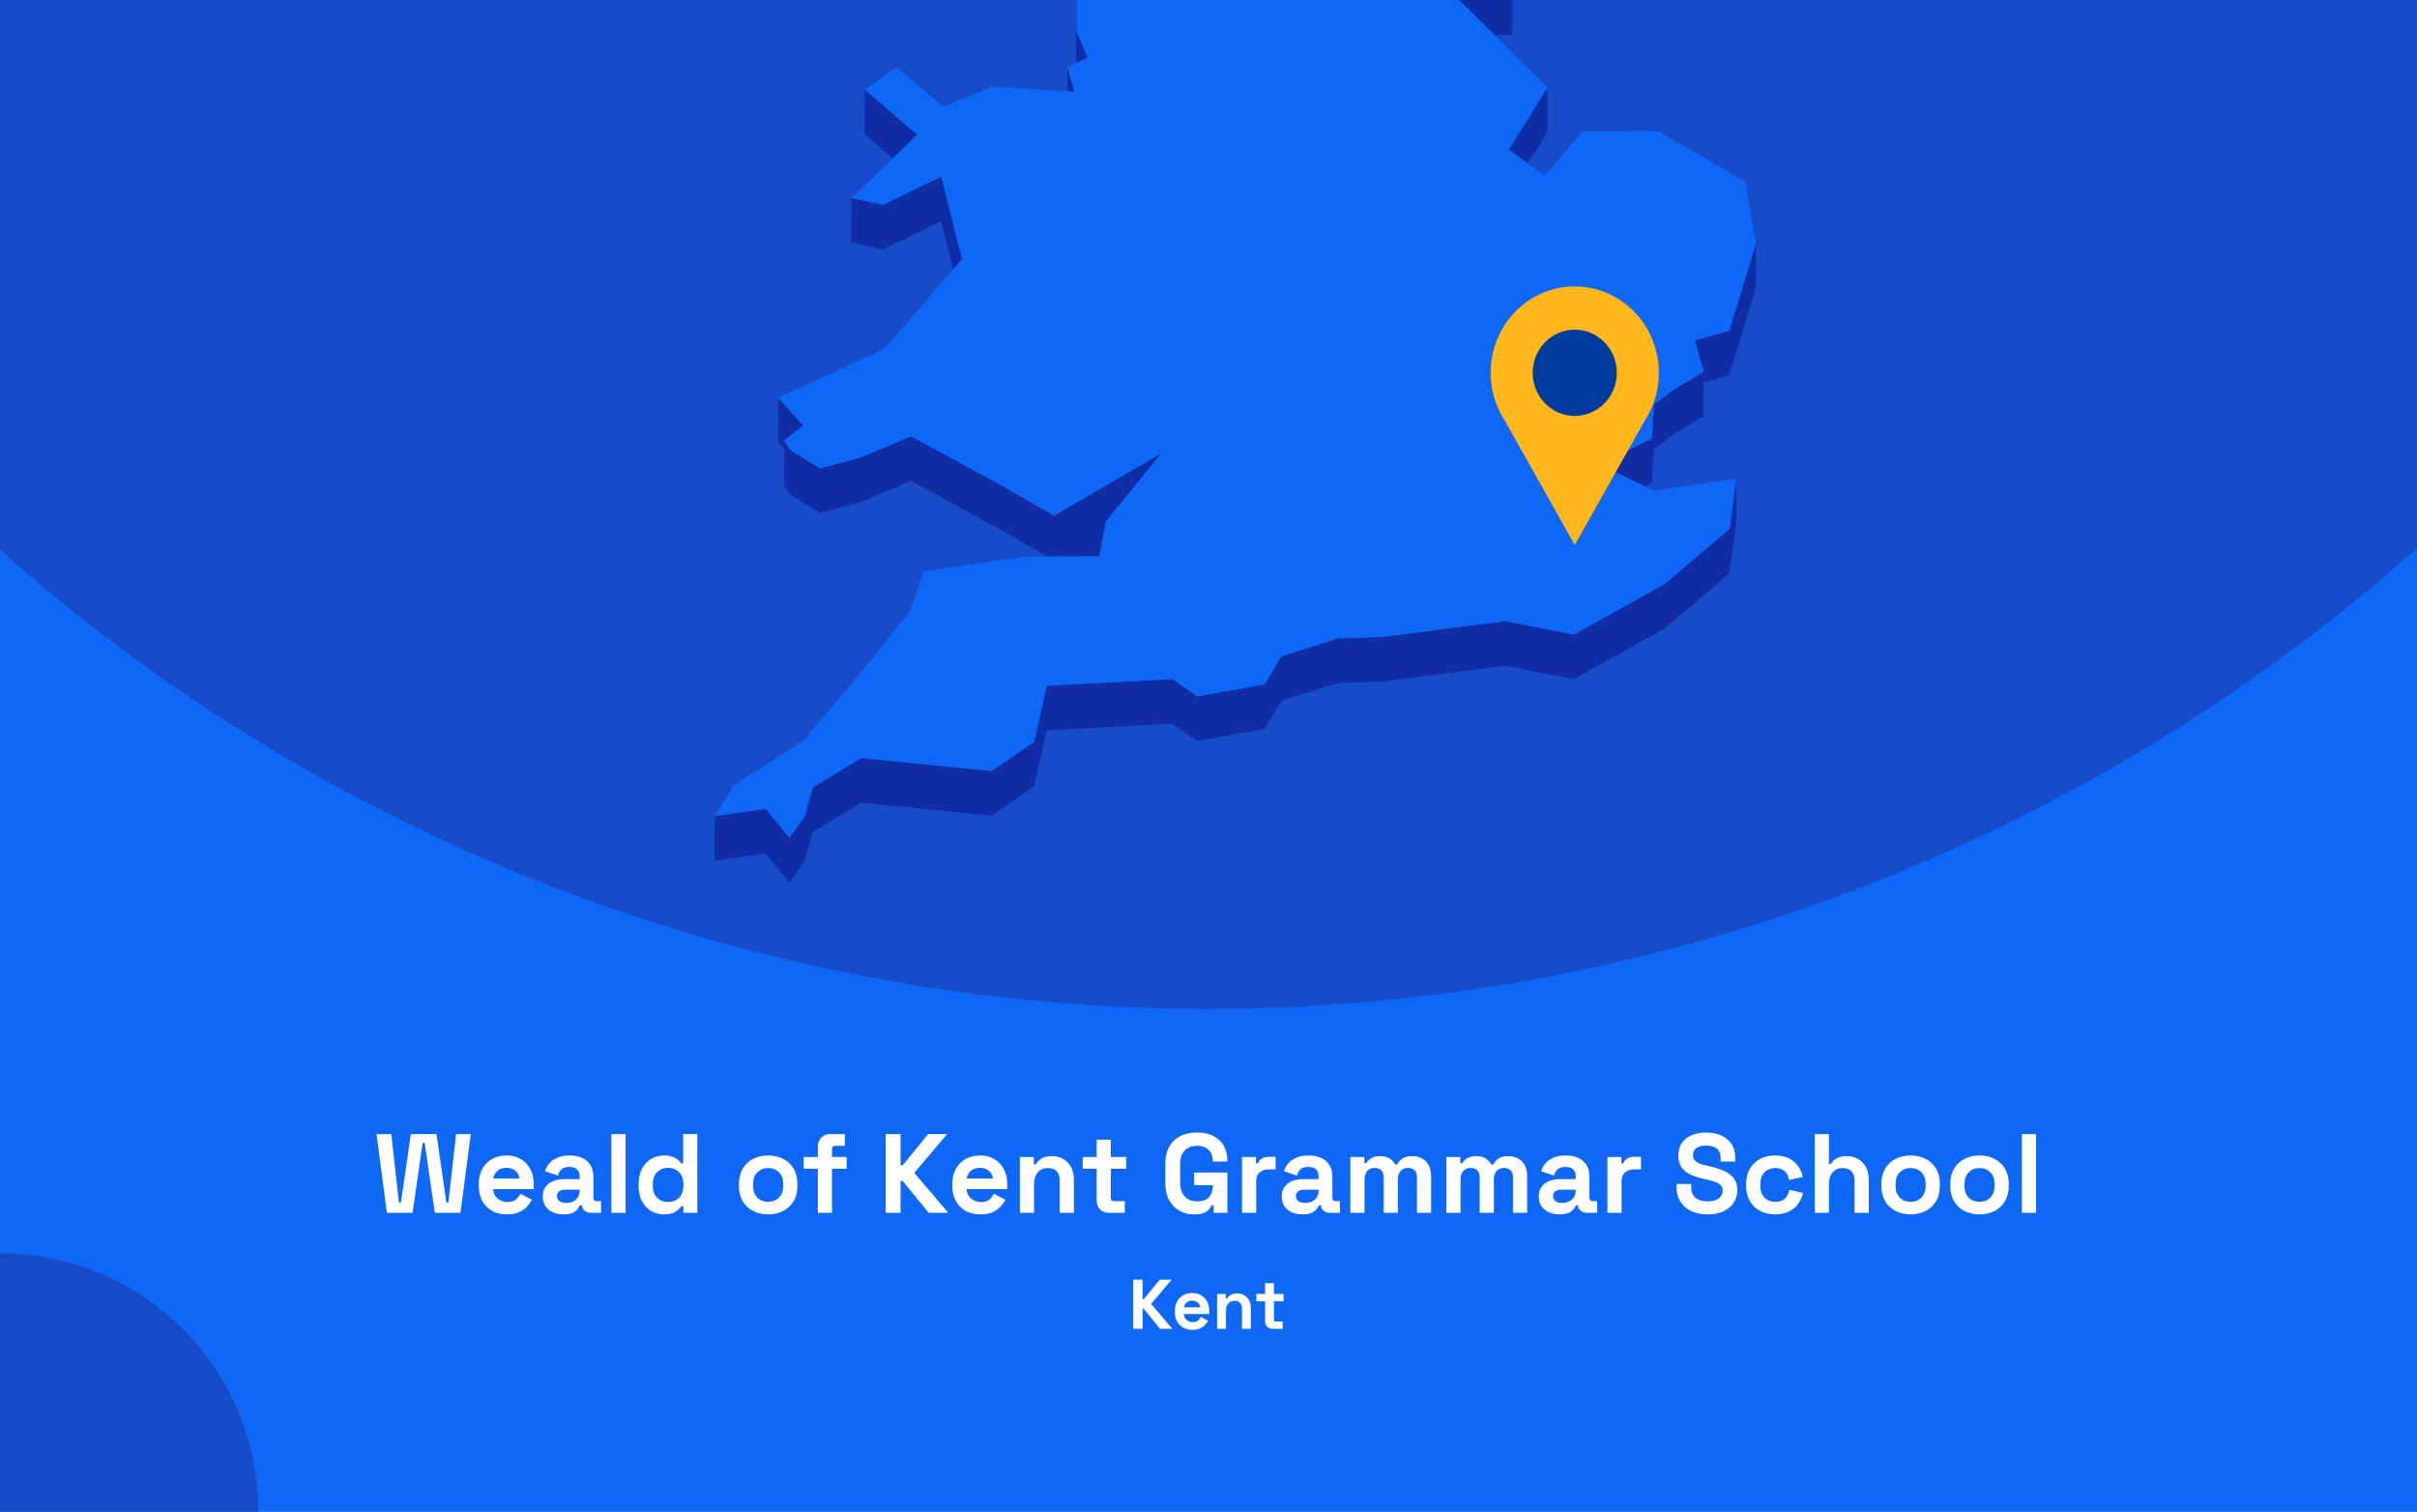 <?xml version="1.0" encoding="utf-8"?>
<svg xmlns="http://www.w3.org/2000/svg" fill="none" height="860" viewBox="0 0 1375 860" width="1375">
<rect x="0" y="0" width="1375" height="860" fill="#808080" stroke="none"/>
<g clip-path="url(#clip0_1597_3046)">
<rect fill="#0F67F5" height="860" width="1375"/>
<circle cx="687" cy="-460" fill="#184BC8" r="1034"/>
<g clip-path="url(#clip1_1597_3046)">
<path d="M850.395 20.083L860.36 19.602L860.404 -5.766L844.232 -5.022L815.866 -14.076L844.188 13.96L850.395 20.083Z" fill="#102DA3"/>
<path d="M599.12 -53.7L588.892 -72.201L569.749 -107.846L569.661 -82.479L588.805 -46.833L599.076 -28.332L612.145 -25.533L612.057 -0.603L612.32 35.917L612.363 35.873L618.614 32.943L612.451 17.723L612.145 -25.971L626.131 -47.926L599.12 -53.7Z" fill="#102DA3"/>
<path d="M611.314 52.186L607.206 38.321L607.162 51.923L611.314 52.186Z" fill="#102DA3"/>
<path d="M521.802 76.634L491.993 51.004L491.906 76.371L507.859 90.061L521.802 76.634Z" fill="#102DA3"/>
<path d="M869.145 92.993L880.29 75.104L880.378 49.737L858.349 85.032L869.145 92.993Z" fill="#102DA3"/>
<path d="M484.257 138.04L502.395 141.889L535.395 125.75L542.3 153.13L547.283 147.356L535.482 100.383L502.483 116.522L484.301 112.673L484.257 138.04Z" fill="#102DA3"/>
<path d="M983.834 188.164L964.297 193.631L969.148 211.476L952.364 221.535L940.957 230.195L939.733 249.439L910.187 264.179L935.668 276.775L939.689 274.763L940.869 255.562L952.277 246.859L969.104 236.799L969.148 217.599L983.746 213.531L998.913 163.759L999 138.391L983.834 188.164Z" fill="#102DA3"/>
<path d="M449.509 281.366L466.424 291.862L489.327 285.739L518.217 273.58L567.65 300.435L595.711 316.617L599.469 316.574H603.272L625.301 316.442L628.098 302.141L629.234 296.499L660.66 257.923L599.513 293.393L567.738 275.067L518.305 248.257L489.37 260.372L466.511 266.495L449.553 255.998L446.144 250.706L456.896 242.002L442.647 226.257L442.56 251.581L446.144 255.561L446.1 276.073L449.509 281.366Z" fill="#102DA3"/>
<path d="M947.075 332.188L895.369 361.011L856.208 353.313L786.8 362.366L761.187 363.197L728.888 373.388L719.534 389.352L681.159 396.219L666.954 386.378L595.492 390.139L588.281 422.023L564.154 438.731L489.895 431.252L462.359 448.047L457.77 464.623L449.116 476.607L435.479 460.118L406.545 464.317L406.458 489.641L435.436 485.486L449.029 501.974L457.683 489.99L462.316 473.371L489.851 456.619L564.067 464.098L588.237 447.391L595.405 415.507L666.867 411.745L681.115 421.586L719.491 414.719L728.844 398.755L761.1 388.565L786.713 387.734L856.12 378.68L895.282 386.378L946.988 357.555L983.877 326.152L987.723 297.636L987.767 272.268L983.965 300.785L947.075 332.188Z" fill="#102DA3"/>
<path d="M939.733 249.439L940.957 230.195L952.364 221.535L969.148 211.476L964.296 193.631L983.834 188.164L999 138.391L992.663 103.314L943.229 74.492L900.09 74.798L878.717 100.122L869.145 92.992L858.349 85.032L880.378 49.737L850.395 20.083L844.188 13.96L815.866 -14.075L844.232 -5.022L860.404 -5.765L788.199 -113.489L750.304 -126.261L717.349 -218.108L715.12 -242.644L637.801 -305.057L623.771 -300.639L605.982 -295.041L596.76 -292.154L579.889 -298.015L606.026 -318.746L642.347 -333.53L627.093 -347.175L616.56 -356.535L672.593 -441.079L677.138 -466.271L694.534 -486.259L661.316 -515.869L570.317 -511.276L545.753 -498.855L519.878 -485.778L548.594 -528.334L545.972 -530.302L531.636 -540.842L595.23 -606.141L593.132 -618.082L597.765 -634.002L574.163 -633.827L499.511 -605.529L492.649 -623.374L478.619 -605.398L470.402 -626.523L458.95 -623.155L437.184 -549.458L452.831 -529.689L437.14 -529.602L421.143 -529.471L408.075 -467.146L421.012 -450.001L417.865 -428.745L414.587 -406.876L379.009 -387.457L382.593 -356.36L380.146 -351.462L369.306 -329.768L381.457 -325.176L446.45 -382.602L449.203 -373.986L446.406 -369.481L429.841 -342.627L419.22 -325.438L423.416 -303.614L421.405 -288.174L411.265 -208.792L422.717 -208.879L437.796 -271.248L445.182 -274.616L464.807 -262.151L494.091 -227.249L484.519 -213.209L467.386 -187.973L463.54 -158.801L450.69 -158.713L474.292 -119.131L481.328 -123.111L483.864 -144.368L511.661 -123.33L530.412 -140.038L568.787 -150.884L604.409 -164.355L584.172 -131.378L569.749 -107.847L588.893 -72.202L599.12 -53.701L626.131 -47.928L612.145 -25.972L612.451 17.721L618.614 32.942L612.364 35.872L612.32 35.916L607.206 38.321L611.315 52.186L607.162 51.923L564.766 49.212L536.531 60.671L510.088 38.278L491.993 51.005L521.802 76.635L507.859 90.062L484.301 112.674L502.483 116.523L535.482 100.384L547.283 147.357L542.3 153.131L503.051 198.661L442.647 226.259L456.896 242.004L446.144 250.708L449.553 256L466.512 266.497L489.371 260.373L518.305 248.258L567.738 275.069L599.514 293.395L660.66 257.924L629.235 296.5L628.098 302.142L625.301 316.444L603.272 316.575H599.47L595.711 316.619L582.861 316.706L525.56 325.016L517.649 347.628L485.568 387.604L456.809 421.588L417.865 446.343L406.545 464.318L435.479 460.12L449.116 476.608L457.77 464.625L462.359 448.048L489.895 431.253L564.154 438.732L588.281 422.025L595.492 390.141L666.954 386.379L681.159 396.22L719.534 389.353L728.888 373.389L761.188 363.199L786.8 362.368L856.208 353.314L895.37 361.012L947.076 332.189L983.965 300.786L987.767 272.27L940.607 279.224L935.668 276.775L910.187 264.178L939.733 249.439Z" fill="#0F67F5"/>
</g>
<g clip-path="url(#clip2_1597_3046)">
<path d="M943.698 212.106C943.707 204.429 941.961 196.856 938.601 189.996C935.24 183.136 930.359 177.181 924.349 172.608C918.339 168.034 911.368 164.971 903.995 163.663C896.622 162.355 889.053 162.839 881.896 165.077C874.739 167.314 868.192 171.243 862.783 176.547C857.373 181.851 853.251 188.382 850.747 195.617C848.243 202.852 847.427 210.589 848.365 218.206C849.303 225.823 851.969 233.108 856.148 239.477L876.007 274.76L895.855 310.056L915.715 274.76L935.551 239.527C940.878 231.428 943.716 221.877 943.698 212.106Z" fill="#FFB71B"/>
<path d="M895.843 236.639C909.055 236.639 919.765 225.649 919.765 212.092C919.765 198.536 909.055 187.546 895.843 187.546C882.632 187.546 871.922 198.536 871.922 212.092C871.922 225.649 882.632 236.639 895.843 236.639Z" fill="#003C9C"/>
</g>
<path d="M220.089 690L214.201 645.2H222.585L226.937 684.112H228.089L233.721 645.2H248.313L253.945 684.112H255.097L259.449 645.2H267.833L261.945 690H247.353L241.593 650.192H240.441L234.681 690H220.089ZM288.35 690.896C285.193 690.896 282.398 690.235 279.966 688.912C277.577 687.547 275.7 685.648 274.334 683.216C273.012 680.741 272.35 677.84 272.35 674.512V673.744C272.35 670.416 273.012 667.536 274.334 665.104C275.657 662.629 277.513 660.731 279.902 659.408C282.292 658.043 285.065 657.36 288.222 657.36C291.337 657.36 294.046 658.064 296.35 659.472C298.654 660.837 300.446 662.757 301.726 665.232C303.006 667.664 303.646 670.501 303.646 673.744V676.496H280.542C280.628 678.672 281.438 680.443 282.974 681.808C284.51 683.173 286.388 683.856 288.606 683.856C290.868 683.856 292.532 683.365 293.598 682.384C294.665 681.403 295.476 680.315 296.03 679.12L302.622 682.576C302.025 683.685 301.15 684.901 299.998 686.224C298.889 687.504 297.396 688.613 295.518 689.552C293.641 690.448 291.252 690.896 288.35 690.896ZM280.606 670.48H295.454C295.284 668.645 294.537 667.173 293.214 666.064C291.934 664.955 290.249 664.4 288.158 664.4C285.982 664.4 284.254 664.955 282.974 666.064C281.694 667.173 280.905 668.645 280.606 670.48ZM320.68 690.896C318.418 690.896 316.392 690.512 314.6 689.744C312.808 688.933 311.378 687.781 310.312 686.288C309.288 684.752 308.776 682.896 308.776 680.72C308.776 678.544 309.288 676.731 310.312 675.28C311.378 673.787 312.829 672.677 314.664 671.952C316.541 671.184 318.674 670.8 321.064 670.8H329.768V669.008C329.768 667.515 329.298 666.299 328.36 665.36C327.421 664.379 325.928 663.888 323.88 663.888C321.874 663.888 320.381 664.357 319.4 665.296C318.418 666.192 317.778 667.365 317.48 668.816L310.056 666.32C310.568 664.699 311.378 663.227 312.488 661.904C313.64 660.539 315.154 659.451 317.032 658.64C318.952 657.787 321.277 657.36 324.008 657.36C328.189 657.36 331.496 658.405 333.928 660.496C336.36 662.587 337.576 665.616 337.576 669.584V681.424C337.576 682.704 338.173 683.344 339.368 683.344H341.928V690H336.552C334.973 690 333.672 689.616 332.648 688.848C331.624 688.08 331.112 687.056 331.112 685.776V685.712H329.896C329.725 686.224 329.341 686.907 328.744 687.76C328.146 688.571 327.208 689.296 325.928 689.936C324.648 690.576 322.898 690.896 320.68 690.896ZM322.088 684.368C324.349 684.368 326.184 683.749 327.592 682.512C329.042 681.232 329.768 679.547 329.768 677.456V676.816H321.64C320.146 676.816 318.973 677.136 318.12 677.776C317.266 678.416 316.84 679.312 316.84 680.464C316.84 681.616 317.288 682.555 318.184 683.28C319.08 684.005 320.381 684.368 322.088 684.368ZM347.824 690V645.2H355.888V690H347.824ZM377.624 690.896C375.106 690.896 372.738 690.277 370.52 689.04C368.344 687.76 366.594 685.904 365.272 683.472C363.949 681.04 363.288 678.096 363.288 674.64V673.616C363.288 670.16 363.949 667.216 365.272 664.784C366.594 662.352 368.344 660.517 370.52 659.28C372.696 658 375.064 657.36 377.624 657.36C379.544 657.36 381.144 657.595 382.424 658.064C383.746 658.491 384.813 659.045 385.624 659.728C386.434 660.411 387.053 661.136 387.48 661.904H388.632V645.2H396.696V690H388.76V686.16H387.608C386.882 687.355 385.752 688.443 384.216 689.424C382.722 690.405 380.525 690.896 377.624 690.896ZM380.056 683.856C382.53 683.856 384.6 683.067 386.264 681.488C387.928 679.867 388.76 677.52 388.76 674.448V673.808C388.76 670.736 387.928 668.411 386.264 666.832C384.642 665.211 382.573 664.4 380.056 664.4C377.581 664.4 375.512 665.211 373.848 666.832C372.184 668.411 371.352 670.736 371.352 673.808V674.448C371.352 677.52 372.184 679.867 373.848 681.488C375.512 683.067 377.581 683.856 380.056 683.856ZM436.99 690.896C433.833 690.896 430.996 690.256 428.478 688.976C425.961 687.696 423.977 685.84 422.526 683.408C421.076 680.976 420.35 678.053 420.35 674.64V673.616C420.35 670.203 421.076 667.28 422.526 664.848C423.977 662.416 425.961 660.56 428.478 659.28C430.996 658 433.833 657.36 436.99 657.36C440.148 657.36 442.985 658 445.502 659.28C448.02 660.56 450.004 662.416 451.454 664.848C452.905 667.28 453.63 670.203 453.63 673.616V674.64C453.63 678.053 452.905 680.976 451.454 683.408C450.004 685.84 448.02 687.696 445.502 688.976C442.985 690.256 440.148 690.896 436.99 690.896ZM436.99 683.728C439.465 683.728 441.513 682.939 443.134 681.36C444.756 679.739 445.566 677.435 445.566 674.448V673.808C445.566 670.821 444.756 668.539 443.134 666.96C441.556 665.339 439.508 664.528 436.99 664.528C434.516 664.528 432.468 665.339 430.846 666.96C429.225 668.539 428.414 670.821 428.414 673.808V674.448C428.414 677.435 429.225 679.739 430.846 681.36C432.468 682.939 434.516 683.728 436.99 683.728ZM465.259 690V664.912H457.195V658.256H465.259V652.368C465.259 650.192 465.899 648.464 467.179 647.184C468.502 645.861 470.209 645.2 472.299 645.2H480.619V651.856H475.115C473.921 651.856 473.323 652.496 473.323 653.776V658.256H481.643V664.912H473.323V690H465.259ZM503.88 690V645.2H512.328V662.992H513.48L528.008 645.2H538.824L520.136 667.28L539.464 690H528.328L513.48 671.824H512.328V690H503.88ZM557.725 690.896C554.568 690.896 551.773 690.235 549.341 688.912C546.952 687.547 545.075 685.648 543.709 683.216C542.387 680.741 541.725 677.84 541.725 674.512V673.744C541.725 670.416 542.387 667.536 543.709 665.104C545.032 662.629 546.888 660.731 549.277 659.408C551.667 658.043 554.44 657.36 557.597 657.36C560.712 657.36 563.421 658.064 565.725 659.472C568.029 660.837 569.821 662.757 571.101 665.232C572.381 667.664 573.021 670.501 573.021 673.744V676.496H549.917C550.003 678.672 550.813 680.443 552.349 681.808C553.885 683.173 555.763 683.856 557.981 683.856C560.243 683.856 561.907 683.365 562.973 682.384C564.04 681.403 564.851 680.315 565.405 679.12L571.997 682.576C571.4 683.685 570.525 684.901 569.373 686.224C568.264 687.504 566.771 688.613 564.893 689.552C563.016 690.448 560.627 690.896 557.725 690.896ZM549.981 670.48H564.829C564.659 668.645 563.912 667.173 562.589 666.064C561.309 664.955 559.624 664.4 557.533 664.4C555.357 664.4 553.629 664.955 552.349 666.064C551.069 667.173 550.28 668.645 549.981 670.48ZM580.199 690V658.256H588.135V662.416H589.287C589.799 661.307 590.759 660.261 592.167 659.28C593.575 658.256 595.708 657.744 598.567 657.744C601.041 657.744 603.196 658.32 605.031 659.472C606.908 660.581 608.359 662.139 609.383 664.144C610.407 666.107 610.919 668.411 610.919 671.056V690H602.855V671.696C602.855 669.307 602.257 667.515 601.063 666.32C599.911 665.125 598.247 664.528 596.071 664.528C593.596 664.528 591.676 665.36 590.311 667.024C588.945 668.645 588.263 670.928 588.263 673.872V690H580.199ZM630.921 690C628.831 690 627.124 689.36 625.801 688.08C624.521 686.757 623.881 685.008 623.881 682.832V664.912H615.945V658.256H623.881V648.4H631.945V658.256H640.649V664.912H631.945V681.424C631.945 682.704 632.543 683.344 633.737 683.344H639.881V690H630.921ZM679.431 690.896C676.359 690.896 673.564 690.213 671.047 688.848C668.572 687.44 666.588 685.413 665.095 682.768C663.644 680.08 662.919 676.816 662.919 672.976V662.224C662.919 656.464 664.54 652.048 667.783 648.976C671.025 645.861 675.42 644.304 680.967 644.304C686.471 644.304 690.716 645.776 693.703 648.72C696.732 651.621 698.247 655.568 698.247 660.56V660.816H689.927V660.304C689.927 658.725 689.585 657.296 688.903 656.016C688.263 654.736 687.281 653.733 685.959 653.008C684.636 652.24 682.972 651.856 680.967 651.856C677.98 651.856 675.633 652.773 673.927 654.608C672.22 656.443 671.367 658.939 671.367 662.096V673.104C671.367 676.219 672.22 678.736 673.927 680.656C675.633 682.533 678.023 683.472 681.095 683.472C684.167 683.472 686.407 682.661 687.815 681.04C689.223 679.419 689.927 677.371 689.927 674.896V674.256H679.303V667.088H698.247V690H690.439V685.712H689.287C688.988 686.437 688.497 687.205 687.815 688.016C687.175 688.827 686.193 689.509 684.871 690.064C683.548 690.619 681.735 690.896 679.431 690.896ZM706.574 690V658.256H714.51V661.84H715.662C716.131 660.56 716.899 659.621 717.966 659.024C719.075 658.427 720.355 658.128 721.806 658.128H725.646V665.296H721.678C719.63 665.296 717.944 665.851 716.622 666.96C715.299 668.027 714.638 669.691 714.638 671.952V690H706.574ZM741.055 690.896C738.793 690.896 736.767 690.512 734.975 689.744C733.183 688.933 731.753 687.781 730.687 686.288C729.663 684.752 729.151 682.896 729.151 680.72C729.151 678.544 729.663 676.731 730.687 675.28C731.753 673.787 733.204 672.677 735.039 671.952C736.916 671.184 739.049 670.8 741.439 670.8H750.143V669.008C750.143 667.515 749.673 666.299 748.735 665.36C747.796 664.379 746.303 663.888 744.255 663.888C742.249 663.888 740.756 664.357 739.775 665.296C738.793 666.192 738.153 667.365 737.855 668.816L730.431 666.32C730.943 664.699 731.753 663.227 732.863 661.904C734.015 660.539 735.529 659.451 737.407 658.64C739.327 657.787 741.652 657.36 744.383 657.36C748.564 657.36 751.871 658.405 754.303 660.496C756.735 662.587 757.951 665.616 757.951 669.584V681.424C757.951 682.704 758.548 683.344 759.743 683.344H762.303V690H756.927C755.348 690 754.047 689.616 753.023 688.848C751.999 688.08 751.487 687.056 751.487 685.776V685.712H750.271C750.1 686.224 749.716 686.907 749.119 687.76C748.521 688.571 747.583 689.296 746.303 689.936C745.023 690.576 743.273 690.896 741.055 690.896ZM742.463 684.368C744.724 684.368 746.559 683.749 747.967 682.512C749.417 681.232 750.143 679.547 750.143 677.456V676.816H742.015C740.521 676.816 739.348 677.136 738.495 677.776C737.641 678.416 737.215 679.312 737.215 680.464C737.215 681.616 737.663 682.555 738.559 683.28C739.455 684.005 740.756 684.368 742.463 684.368ZM768.199 690V658.256H776.135V661.712H777.287C777.841 660.645 778.759 659.728 780.039 658.96C781.319 658.149 783.004 657.744 785.095 657.744C787.356 657.744 789.169 658.192 790.535 659.088C791.9 659.941 792.945 661.072 793.671 662.48H794.823C795.548 661.115 796.572 659.984 797.895 659.088C799.217 658.192 801.095 657.744 803.527 657.744C805.489 657.744 807.26 658.171 808.839 659.024C810.46 659.835 811.74 661.093 812.679 662.8C813.66 664.464 814.151 666.576 814.151 669.136V690H806.087V669.712C806.087 667.963 805.639 666.661 804.743 665.808C803.847 664.912 802.588 664.464 800.967 664.464C799.132 664.464 797.703 665.061 796.679 666.256C795.697 667.408 795.207 669.072 795.207 671.248V690H787.143V669.712C787.143 667.963 786.695 666.661 785.799 665.808C784.903 664.912 783.644 664.464 782.023 664.464C780.188 664.464 778.759 665.061 777.735 666.256C776.753 667.408 776.263 669.072 776.263 671.248V690H768.199ZM822.824 690V658.256H830.76V661.712H831.912C832.466 660.645 833.384 659.728 834.664 658.96C835.944 658.149 837.629 657.744 839.72 657.744C841.981 657.744 843.794 658.192 845.16 659.088C846.525 659.941 847.57 661.072 848.296 662.48H849.448C850.173 661.115 851.197 659.984 852.52 659.088C853.842 658.192 855.72 657.744 858.152 657.744C860.114 657.744 861.885 658.171 863.464 659.024C865.085 659.835 866.365 661.093 867.304 662.8C868.285 664.464 868.776 666.576 868.776 669.136V690H860.712V669.712C860.712 667.963 860.264 666.661 859.368 665.808C858.472 664.912 857.213 664.464 855.592 664.464C853.757 664.464 852.328 665.061 851.304 666.256C850.322 667.408 849.832 669.072 849.832 671.248V690H841.768V669.712C841.768 667.963 841.32 666.661 840.424 665.808C839.528 664.912 838.269 664.464 836.648 664.464C834.813 664.464 833.384 665.061 832.36 666.256C831.378 667.408 830.888 669.072 830.888 671.248V690H822.824ZM887.305 690.896C885.043 690.896 883.017 690.512 881.225 689.744C879.433 688.933 878.003 687.781 876.937 686.288C875.913 684.752 875.401 682.896 875.401 680.72C875.401 678.544 875.913 676.731 876.937 675.28C878.003 673.787 879.454 672.677 881.289 671.952C883.166 671.184 885.299 670.8 887.689 670.8H896.393V669.008C896.393 667.515 895.923 666.299 894.985 665.36C894.046 664.379 892.553 663.888 890.505 663.888C888.499 663.888 887.006 664.357 886.025 665.296C885.043 666.192 884.403 667.365 884.105 668.816L876.681 666.32C877.193 664.699 878.003 663.227 879.113 661.904C880.265 660.539 881.779 659.451 883.657 658.64C885.577 657.787 887.902 657.36 890.633 657.36C894.814 657.36 898.121 658.405 900.553 660.496C902.985 662.587 904.201 665.616 904.201 669.584V681.424C904.201 682.704 904.798 683.344 905.993 683.344H908.553V690H903.177C901.598 690 900.297 689.616 899.273 688.848C898.249 688.08 897.737 687.056 897.737 685.776V685.712H896.521C896.35 686.224 895.966 686.907 895.369 687.76C894.771 688.571 893.833 689.296 892.553 689.936C891.273 690.576 889.523 690.896 887.305 690.896ZM888.713 684.368C890.974 684.368 892.809 683.749 894.217 682.512C895.667 681.232 896.393 679.547 896.393 677.456V676.816H888.265C886.771 676.816 885.598 677.136 884.745 677.776C883.891 678.416 883.465 679.312 883.465 680.464C883.465 681.616 883.913 682.555 884.809 683.28C885.705 684.005 887.006 684.368 888.713 684.368ZM914.449 690V658.256H922.385V661.84H923.537C924.006 660.56 924.774 659.621 925.841 659.024C926.95 658.427 928.23 658.128 929.681 658.128H933.521V665.296H929.553C927.505 665.296 925.819 665.851 924.497 666.96C923.174 668.027 922.513 669.691 922.513 671.952V690H914.449ZM971.37 690.896C967.914 690.896 964.863 690.277 962.218 689.04C959.572 687.803 957.503 686.032 956.01 683.728C954.516 681.424 953.77 678.651 953.77 675.408V673.616H962.09V675.408C962.09 678.096 962.922 680.123 964.586 681.488C966.25 682.811 968.511 683.472 971.37 683.472C974.271 683.472 976.426 682.896 977.834 681.744C979.284 680.592 980.01 679.12 980.01 677.328C980.01 676.091 979.647 675.088 978.922 674.32C978.239 673.552 977.215 672.933 975.85 672.464C974.527 671.952 972.906 671.483 970.986 671.056L969.514 670.736C966.442 670.053 963.796 669.2 961.578 668.176C959.402 667.109 957.716 665.723 956.522 664.016C955.37 662.309 954.794 660.091 954.794 657.36C954.794 654.629 955.434 652.304 956.714 650.384C958.036 648.421 959.871 646.928 962.218 645.904C964.607 644.837 967.402 644.304 970.602 644.304C973.802 644.304 976.639 644.859 979.114 645.968C981.631 647.035 983.594 648.656 985.002 650.832C986.452 652.965 987.178 655.653 987.178 658.896V660.816H978.858V658.896C978.858 657.189 978.516 655.824 977.834 654.8C977.194 653.733 976.255 652.965 975.018 652.496C973.78 651.984 972.308 651.728 970.602 651.728C968.042 651.728 966.143 652.219 964.906 653.2C963.711 654.139 963.114 655.44 963.114 657.104C963.114 658.213 963.391 659.152 963.946 659.92C964.543 660.688 965.418 661.328 966.57 661.84C967.722 662.352 969.194 662.8 970.986 663.184L972.458 663.504C975.658 664.187 978.431 665.061 980.778 666.128C983.167 667.195 985.023 668.603 986.346 670.352C987.668 672.101 988.33 674.341 988.33 677.072C988.33 679.803 987.626 682.213 986.218 684.304C984.852 686.352 982.89 687.973 980.33 689.168C977.812 690.32 974.826 690.896 971.37 690.896ZM1009.8 690.896C1006.73 690.896 1003.93 690.256 1001.41 688.976C998.94 687.696 996.977 685.84 995.526 683.408C994.076 680.976 993.35 678.032 993.35 674.576V673.68C993.35 670.224 994.076 667.28 995.526 664.848C996.977 662.416 998.94 660.56 1001.41 659.28C1003.93 658 1006.73 657.36 1009.8 657.36C1012.83 657.36 1015.43 657.893 1017.61 658.96C1019.78 660.027 1021.53 661.499 1022.85 663.376C1024.22 665.211 1025.12 667.301 1025.54 669.648L1017.73 671.312C1017.56 670.032 1017.18 668.88 1016.58 667.856C1015.98 666.832 1015.13 666.021 1014.02 665.424C1012.96 664.827 1011.61 664.528 1009.99 664.528C1008.37 664.528 1006.9 664.891 1005.57 665.616C1004.29 666.299 1003.27 667.344 1002.5 668.752C1001.78 670.117 1001.41 671.803 1001.41 673.808V674.448C1001.41 676.453 1001.78 678.16 1002.5 679.568C1003.27 680.933 1004.29 681.979 1005.57 682.704C1006.9 683.387 1008.37 683.728 1009.99 683.728C1012.42 683.728 1014.26 683.109 1015.49 681.872C1016.77 680.592 1017.58 678.928 1017.93 676.88L1025.73 678.736C1025.18 680.997 1024.22 683.067 1022.85 684.944C1021.53 686.779 1019.78 688.229 1017.61 689.296C1015.43 690.363 1012.83 690.896 1009.8 690.896ZM1032.39 690V645.2H1040.45V662.16H1041.6C1041.94 661.477 1042.48 660.795 1043.2 660.112C1043.93 659.429 1044.89 658.875 1046.08 658.448C1047.32 657.979 1048.88 657.744 1050.75 657.744C1053.23 657.744 1055.38 658.32 1057.22 659.472C1059.1 660.581 1060.55 662.139 1061.57 664.144C1062.59 666.107 1063.11 668.411 1063.11 671.056V690H1055.04V671.696C1055.04 669.307 1054.44 667.515 1053.25 666.32C1052.1 665.125 1050.43 664.528 1048.26 664.528C1045.78 664.528 1043.86 665.36 1042.5 667.024C1041.13 668.645 1040.45 670.928 1040.45 673.872V690H1032.39ZM1086.93 690.896C1083.77 690.896 1080.93 690.256 1078.42 688.976C1075.9 687.696 1073.91 685.84 1072.46 683.408C1071.01 680.976 1070.29 678.053 1070.29 674.64V673.616C1070.29 670.203 1071.01 667.28 1072.46 664.848C1073.91 662.416 1075.9 660.56 1078.42 659.28C1080.93 658 1083.77 657.36 1086.93 657.36C1090.09 657.36 1092.92 658 1095.44 659.28C1097.96 660.56 1099.94 662.416 1101.39 664.848C1102.84 667.28 1103.57 670.203 1103.57 673.616V674.64C1103.57 678.053 1102.84 680.976 1101.39 683.408C1099.94 685.84 1097.96 687.696 1095.44 688.976C1092.92 690.256 1090.09 690.896 1086.93 690.896ZM1086.93 683.728C1089.4 683.728 1091.45 682.939 1093.07 681.36C1094.69 679.739 1095.5 677.435 1095.5 674.448V673.808C1095.5 670.821 1094.69 668.539 1093.07 666.96C1091.49 665.339 1089.45 664.528 1086.93 664.528C1084.45 664.528 1082.41 665.339 1080.78 666.96C1079.16 668.539 1078.35 670.821 1078.35 673.808V674.448C1078.35 677.435 1079.16 679.739 1080.78 681.36C1082.41 682.939 1084.45 683.728 1086.93 683.728ZM1126.12 690.896C1122.96 690.896 1120.12 690.256 1117.6 688.976C1115.09 687.696 1113.1 685.84 1111.65 683.408C1110.2 680.976 1109.48 678.053 1109.48 674.64V673.616C1109.48 670.203 1110.2 667.28 1111.65 664.848C1113.1 662.416 1115.09 660.56 1117.6 659.28C1120.12 658 1122.96 657.36 1126.12 657.36C1129.27 657.36 1132.11 658 1134.63 659.28C1137.14 660.56 1139.13 662.416 1140.58 664.848C1142.03 667.28 1142.76 670.203 1142.76 673.616V674.64C1142.76 678.053 1142.03 680.976 1140.58 683.408C1139.13 685.84 1137.14 687.696 1134.63 688.976C1132.11 690.256 1129.27 690.896 1126.12 690.896ZM1126.12 683.728C1128.59 683.728 1130.64 682.939 1132.26 681.36C1133.88 679.739 1134.69 677.435 1134.69 674.448V673.808C1134.69 670.821 1133.88 668.539 1132.26 666.96C1130.68 665.339 1128.63 664.528 1126.12 664.528C1123.64 664.528 1121.59 665.339 1119.97 666.96C1118.35 668.539 1117.54 670.821 1117.54 673.808V674.448C1117.54 677.435 1118.35 679.739 1119.97 681.36C1121.59 682.939 1123.64 683.728 1126.12 683.728ZM1150.2 690V645.2H1158.26V690H1150.2Z" fill="white"/>
<path d="M644.699 756V728H649.979V739.12H650.699L659.779 728H666.539L654.859 741.8L666.939 756H659.979L650.699 744.64H649.979V756H644.699ZM678.352 756.56C676.378 756.56 674.632 756.147 673.112 755.32C671.618 754.467 670.445 753.28 669.592 751.76C668.765 750.213 668.352 748.4 668.352 746.32V745.84C668.352 743.76 668.765 741.96 669.592 740.44C670.418 738.893 671.578 737.707 673.072 736.88C674.565 736.027 676.298 735.6 678.272 735.6C680.218 735.6 681.912 736.04 683.352 736.92C684.792 737.773 685.912 738.973 686.712 740.52C687.512 742.04 687.912 743.813 687.912 745.84V747.56H673.472C673.525 748.92 674.032 750.027 674.992 750.88C675.952 751.733 677.125 752.16 678.512 752.16C679.925 752.16 680.965 751.853 681.632 751.24C682.298 750.627 682.805 749.947 683.152 749.2L687.272 751.36C686.898 752.053 686.352 752.813 685.632 753.64C684.938 754.44 684.005 755.133 682.832 755.72C681.658 756.28 680.165 756.56 678.352 756.56ZM673.512 743.8H682.792C682.685 742.653 682.218 741.733 681.392 741.04C680.592 740.347 679.538 740 678.232 740C676.872 740 675.792 740.347 674.992 741.04C674.192 741.733 673.698 742.653 673.512 743.8ZM692.398 756V736.16H697.358V738.76H698.078C698.398 738.067 698.998 737.413 699.878 736.8C700.758 736.16 702.091 735.84 703.878 735.84C705.424 735.84 706.771 736.2 707.918 736.92C709.091 737.613 709.998 738.587 710.638 739.84C711.278 741.067 711.598 742.507 711.598 744.16V756H706.558V744.56C706.558 743.067 706.184 741.947 705.438 741.2C704.718 740.453 703.678 740.08 702.318 740.08C700.771 740.08 699.571 740.6 698.718 741.64C697.864 742.653 697.438 744.08 697.438 745.92V756H692.398ZM724.099 756C722.793 756 721.726 755.6 720.899 754.8C720.099 753.973 719.699 752.88 719.699 751.52V740.32H714.739V736.16H719.699V730H724.739V736.16H730.179V740.32H724.739V750.64C724.739 751.44 725.113 751.84 725.859 751.84H729.699V756H724.099Z" fill="white"/>
<circle cx="147" cy="147" fill="#184BC8" r="147" transform="matrix(-1 0 0 1 147 713)"/>
</g>
<defs>
<clipPath id="clip0_1597_3046">
<rect fill="white" height="860" width="1375"/>
</clipPath>
<clipPath id="clip1_1597_3046">
<rect fill="white" height="1135.98" transform="translate(240.5 -634)" width="758.5"/>
</clipPath>
<clipPath id="clip2_1597_3046">
<rect fill="white" height="147.092" transform="translate(848 163)" width="95.699"/>
</clipPath>
</defs>
</svg>
